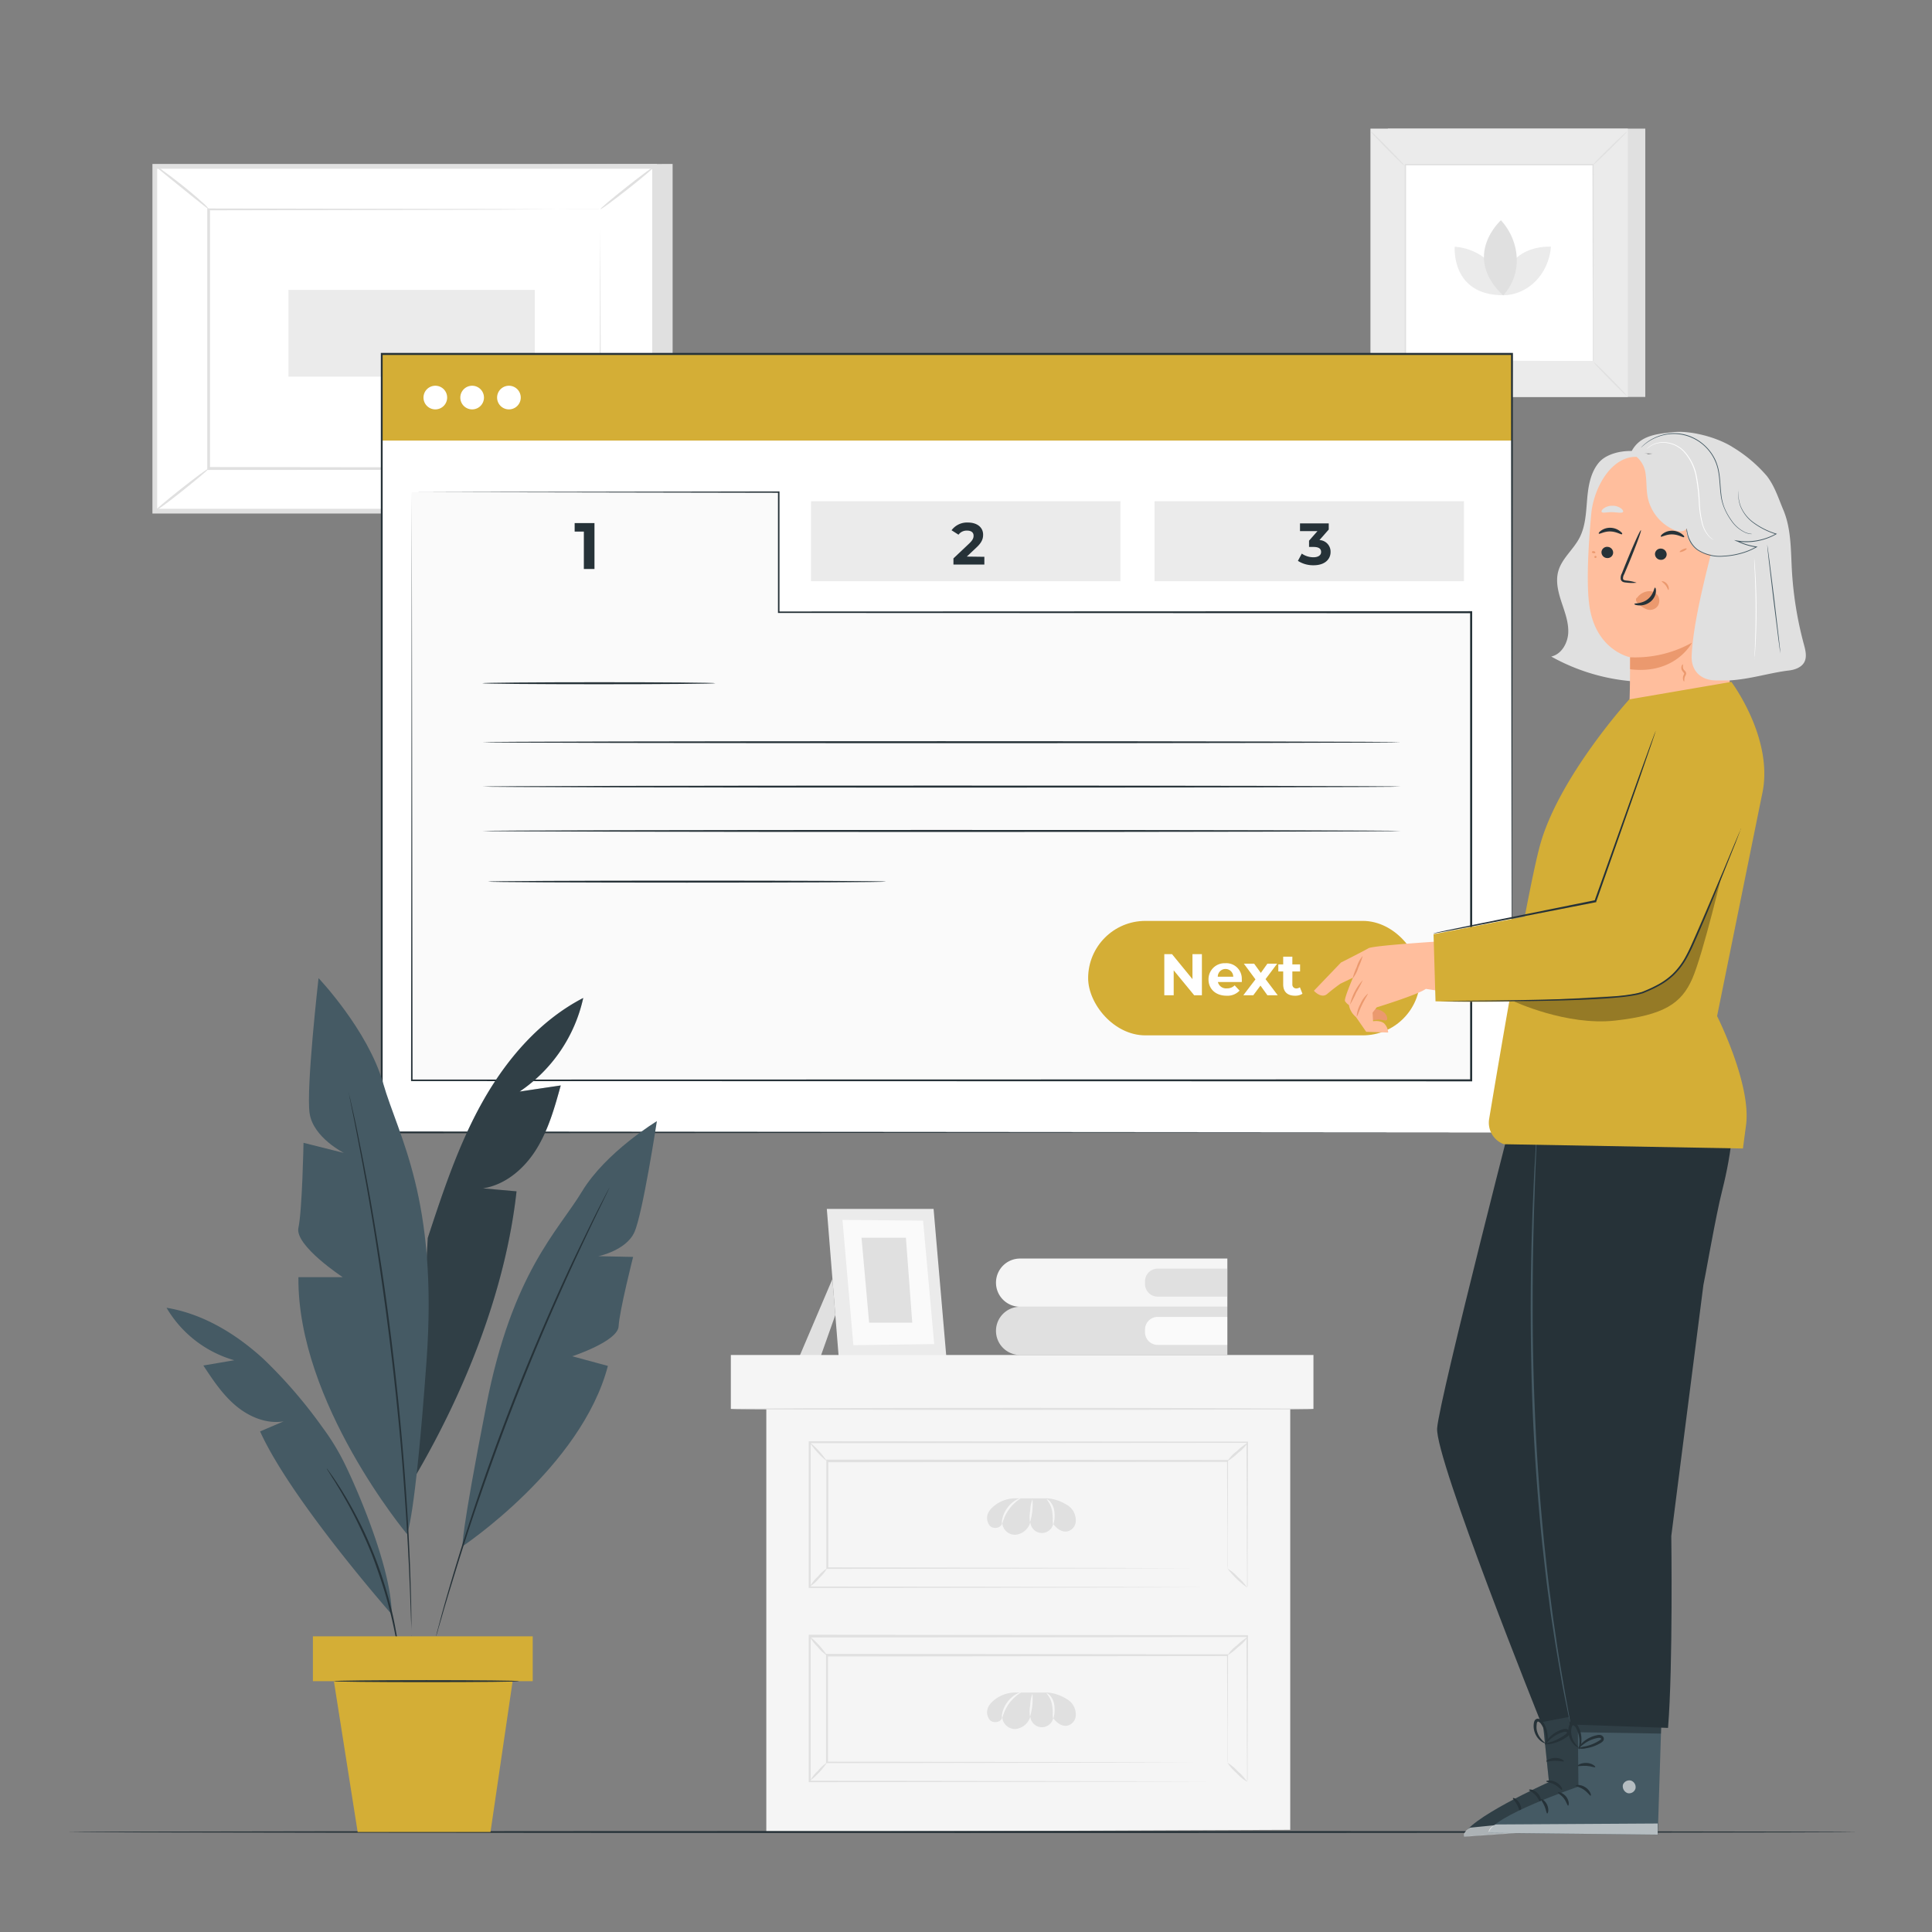 <svg xmlns="http://www.w3.org/2000/svg" viewBox="0 0 500 500"><rect x="0" y="0" width="500" height="500" fill="#808080" stroke="none"/><g id="freepik--background-complete--inject-2"><polygon points="174.07 42.42 174.07 132.48 44.72 132.48 40.06 43.05 174.07 42.42" style="fill:#e0e0e0"></polygon><rect x="60.11" y="22.99" width="89.24" height="129.35" transform="translate(17.07 192.4) rotate(-90)" style="fill:#fff"></rect><path d="M170,132.9H39.45V42.43H170ZM40.67,131.68H168.8v-88H40.67Z" style="fill:#e0e0e0"></path><rect x="54.07" y="54.13" width="101.33" height="67.07" style="fill:#fff"></rect><path d="M155.4,54.13l-.5,0-1.44,0-5.56,0L127,54.28l-72.95.15.29-.3c0,20.49,0,43.2,0,67.06h0l-.32-.32L155.4,121l-.25.25c.06-20.41.1-37.14.13-48.8,0-5.82.05-10.37.07-13.49,0-1.54,0-2.72,0-3.55s0-1.23,0-1.23,0,.39,0,1.18,0,2,0,3.5c0,3.1,0,7.64.06,13.44,0,11.69.08,28.47.14,49v.26h-.26l-101.33.06h-.32v-.32h0c0-23.86,0-46.57,0-67.06v-.29h.29l73.14.14,20.81.08,5.51,0,1.41,0Z" style="fill:#e0e0e0"></path><path d="M40.06,42.8a10.68,10.68,0,0,1,2.22,1.44c1.33.95,3.13,2.31,5.07,3.86s3.66,3,4.87,4.14a10.67,10.67,0,0,1,1.85,1.89C54,54.27,50.84,51.7,47,48.6S40,42.94,40.06,42.8Z" style="fill:#e0e0e0"></path><path d="M169.41,43.05c.11.13-2.93,2.73-6.8,5.79s-7.1,5.43-7.21,5.29,2.94-2.73,6.81-5.79S169.3,42.91,169.41,43.05Z" style="fill:#e0e0e0"></path><path d="M169.31,132.3l-14.42-11.69" style="fill:#fff"></path><path d="M154.89,120.61c.11-.13,3.43,2.37,7.41,5.6s7.12,6,7,6.09-3.43-2.37-7.41-5.59S154.78,120.75,154.89,120.61Z" style="fill:#e0e0e0"></path><path d="M40.06,132.29c-.11-.14,2.91-2.71,6.73-5.73s7-5.38,7.14-5.24S51,124,47.19,127.06,40.17,132.43,40.06,132.29Z" style="fill:#e0e0e0"></path><rect x="95.3" y="54.38" width="22.46" height="63.76" transform="translate(20.27 192.78) rotate(-90)" style="fill:#ebebeb"></rect><path d="M317.64,338.19v12.48H264a6.24,6.24,0,0,1-6.24-6.24h0a6.24,6.24,0,0,1,6.24-6.24" style="fill:#e0e0e0"></path><path d="M299.61,340.81h18a0,0,0,0,1,0,0v7.25a0,0,0,0,1,0,0h-18a3.28,3.28,0,0,1-3.28-3.28v-.7A3.28,3.28,0,0,1,299.61,340.81Z" style="fill:#fafafa"></path><path d="M317.64,325.71v12.48H264a6.24,6.24,0,0,1-6.24-6.24h0a6.24,6.24,0,0,1,6.24-6.24Z" style="fill:#f5f5f5"></path><path d="M299.61,328.32h18a0,0,0,0,1,0,0v7.25a0,0,0,0,1,0,0h-18a3.28,3.28,0,0,1-3.28-3.28v-.7A3.28,3.28,0,0,1,299.61,328.32Z" style="fill:#e0e0e0"></path><polygon points="215.43 331 206.9 351.02 212.39 351.02 216.18 340.33 215.43 331" style="fill:#e0e0e0"></polygon><polygon points="241.61 312.87 244.9 351.02 217.04 351.02 213.98 312.87 241.61 312.87" style="fill:#ebebeb"></polygon><polygon points="238.89 315.9 241.77 347.85 220.85 348.13 218.03 315.71 238.89 315.9" style="fill:#fafafa"></polygon><polygon points="234.45 320.32 236.09 342.31 224.93 342.31 222.96 320.32 234.45 320.32" style="fill:#e0e0e0"></polygon><rect x="189.14" y="350.67" width="150.78" height="13.95" style="fill:#f5f5f5"></rect><polygon points="333.91 473.56 198.32 474.12 198.32 364.62 333.91 364.62 333.91 473.56" style="fill:#f5f5f5"></polygon><path d="M339.92,364.62c0,.15-33.76.27-75.39.27s-75.39-.12-75.39-.27,33.75-.27,75.39-.27S339.92,364.47,339.92,364.62Z" style="fill:#e0e0e0"></path><path d="M322.73,410.84s0-.23,0-.66,0-1.09,0-1.93c0-1.7,0-4.19-.05-7.42,0-6.45,0-15.83-.1-27.6l.18.18-113.22.09h0l.27-.27c0,13.07,0,25.74,0,37.61l-.26-.26,81,.12,23.66.08,6.36,0,1.65,0h.57l-.54,0-1.61,0-6.31,0-23.6.07-81.17.13h-.26v-.27c0-11.87,0-24.54,0-37.61V373h.28l113.22.09h.18v.18c0,11.81-.07,21.23-.1,27.71,0,3.21,0,5.68,0,7.38,0,.82,0,1.45,0,1.89S322.73,410.84,322.73,410.84Z" style="fill:#e0e0e0"></path><path d="M214,405.91a9.62,9.62,0,0,1-2,2.51,9.37,9.37,0,0,1-2.36,2.13,9.58,9.58,0,0,1,2-2.5A9.48,9.48,0,0,1,214,405.91Z" style="fill:#e0e0e0"></path><path d="M214,378.16a20.47,20.47,0,0,1-4.49-4.92,21,21,0,0,1,4.49,4.92Z" style="fill:#e0e0e0"></path><path d="M322.93,373.35a9.73,9.73,0,0,1-2.46,2.61,15.16,15.16,0,0,1-2.82,2.2,9.73,9.73,0,0,1,2.46-2.61A15.16,15.16,0,0,1,322.93,373.35Z" style="fill:#e0e0e0"></path><path d="M322.74,410.85a23.24,23.24,0,0,1-5.09-4.94,12.09,12.09,0,0,1,2.73,2.27A12,12,0,0,1,322.74,410.85Z" style="fill:#e0e0e0"></path><path d="M317.65,405.91s0-.17,0-.49,0-.8,0-1.41c0-1.25,0-3.08,0-5.44,0-4.75-.05-11.67-.09-20.41l.17.17-103.66.1h0l.28-.27c0,9.54,0,18.84,0,27.75l-.27-.27,74,.13,21.77.07,5.87,0h1.53l.53,0-.5,0h-1.49l-5.81,0-21.71.07-74.16.12h-.26v-.27c0-8.91,0-18.21,0-27.75v-.27H214l103.66.1h.16v.16c0,8.78-.07,15.73-.09,20.51,0,2.35,0,4.16,0,5.4,0,.6,0,1.06,0,1.38S317.65,405.91,317.65,405.91Z" style="fill:#e0e0e0"></path><path d="M276.09,389.45a11.18,11.18,0,0,0-2.79-1.27,9.13,9.13,0,0,0-2.75-.42h-7.63a8.75,8.75,0,0,0-6.08,2.35,5,5,0,0,0-.91,1.1,3.14,3.14,0,0,0,.3,3.73c1,.92,3,.47,3.15-.87a3.3,3.3,0,0,0,3.51,3.12,4.47,4.47,0,0,0,3.76-3.25,3,3,0,0,0,5.92.45c.95,1.23,2.34,2.37,3.95,1.85a2.84,2.84,0,0,0,1.82-2A4.58,4.58,0,0,0,276.09,389.45Z" style="fill:#e0e0e0"></path><path d="M264.28,387.72a10.72,10.72,0,0,0-4.9,6.73,2.44,2.44,0,0,1,0-1.3,7.56,7.56,0,0,1,1.29-2.88,7.41,7.41,0,0,1,2.34-2.11C263.76,387.77,264.26,387.66,264.28,387.72Z" style="fill:#f5f5f5"></path><path d="M267.2,388a16.67,16.67,0,0,1-.63,6,8.54,8.54,0,0,1,.05-3A8.68,8.68,0,0,1,267.2,388Z" style="fill:#f5f5f5"></path><path d="M270.88,388c0-.05.44.1.89.61a4.77,4.77,0,0,1,1.07,2.34,8.72,8.72,0,0,1,0,2.55c-.09.64-.2,1-.27,1s-.11-.41-.12-1a15,15,0,0,0-.16-2.43,6.11,6.11,0,0,0-.84-2.21C271.13,388.28,270.83,388,270.88,388Z" style="fill:#f5f5f5"></path><path d="M322.73,461.11s0-.23,0-.67,0-1.08,0-1.92c0-1.7,0-4.19-.05-7.42,0-6.46,0-15.84-.1-27.6l.18.17-113.22.1h0l.27-.27c0,13.06,0,25.74,0,37.61l-.26-.26,81,.12,23.66.07,6.36,0h1.65l.57,0-.54,0h-1.61l-6.31,0-23.6.07-81.17.12h-.26v-.26c0-11.87,0-24.55,0-37.61v-.28h.28l113.22.1h.18v.18c0,11.81-.07,21.23-.1,27.71,0,3.2,0,5.68,0,7.38,0,.82,0,1.45,0,1.89S322.73,461.11,322.73,461.11Z" style="fill:#e0e0e0"></path><path d="M214,456.18a19.11,19.11,0,0,1-4.33,4.64,9.71,9.71,0,0,1,2-2.51A9.31,9.31,0,0,1,214,456.18Z" style="fill:#e0e0e0"></path><path d="M214,428.43a10.48,10.48,0,0,1-2.45-2.28,10.21,10.21,0,0,1-2-2.65,21.34,21.34,0,0,1,4.49,4.93Z" style="fill:#e0e0e0"></path><path d="M322.93,423.61a9.57,9.57,0,0,1-2.46,2.61,16.07,16.07,0,0,1-2.82,2.21,9.73,9.73,0,0,1,2.46-2.61A16.07,16.07,0,0,1,322.93,423.61Z" style="fill:#e0e0e0"></path><path d="M322.74,461.11a11.7,11.7,0,0,1-2.74-2.27,11.88,11.88,0,0,1-2.35-2.66,11.77,11.77,0,0,1,2.73,2.27A12,12,0,0,1,322.74,461.11Z" style="fill:#e0e0e0"></path><path d="M317.65,456.18s0-.17,0-.49,0-.8,0-1.41c0-1.26,0-3.08,0-5.44,0-4.76-.05-11.67-.09-20.41l.17.16L214,428.7h0l.28-.27c0,9.54,0,18.84,0,27.75l-.27-.27,74,.12,21.77.08,5.87,0,1.53,0,.53,0h-.5l-1.49,0-5.81,0-21.71.07-74.16.12h-.26v-.26c0-8.91,0-18.21,0-27.75v-.27H214l103.66.1h.16v.17c0,8.78-.07,15.73-.09,20.5,0,2.35,0,4.16,0,5.41,0,.6,0,1.05,0,1.38S317.65,456.18,317.65,456.18Z" style="fill:#e0e0e0"></path><path d="M276.09,439.72a11.18,11.18,0,0,0-2.79-1.27,8.83,8.83,0,0,0-2.75-.43h-7.63a8.8,8.8,0,0,0-6.08,2.35,5.47,5.47,0,0,0-.91,1.1,3.14,3.14,0,0,0,.3,3.73c1,.92,3,.48,3.15-.86a3.31,3.31,0,0,0,3.51,3.12,4.47,4.47,0,0,0,3.76-3.25,3,3,0,0,0,5.92.45c.95,1.22,2.34,2.37,3.95,1.85a2.86,2.86,0,0,0,1.82-2A4.57,4.57,0,0,0,276.09,439.72Z" style="fill:#e0e0e0"></path><path d="M264.28,438a10.72,10.72,0,0,0-4.9,6.73,2.44,2.44,0,0,1,0-1.3,7.49,7.49,0,0,1,1.29-2.88,7.41,7.41,0,0,1,2.34-2.11C263.76,438,264.26,437.93,264.28,438Z" style="fill:#f5f5f5"></path><path d="M267.2,438.31a16.67,16.67,0,0,1-.63,6,8.54,8.54,0,0,1,.05-3A8.68,8.68,0,0,1,267.2,438.31Z" style="fill:#f5f5f5"></path><path d="M270.88,438.22c0-.06.44.1.89.6a4.85,4.85,0,0,1,1.07,2.35,8.72,8.72,0,0,1,0,2.55c-.09.64-.2,1-.27,1s-.11-.41-.12-1a15,15,0,0,0-.16-2.43,6,6,0,0,0-.84-2.21C271.13,438.55,270.83,438.29,270.88,438.22Z" style="fill:#f5f5f5"></path><rect x="359.18" y="33.29" width="66.62" height="69.44" style="fill:#e0e0e0"></rect><rect x="354.67" y="33.29" width="66.62" height="69.44" style="fill:#ebebeb"></rect><rect x="363.62" y="42.63" width="48.71" height="50.77" style="fill:#fff"></rect><path d="M363.62,93.74a9.16,9.16,0,0,1-1.22,1.38c-.78.81-1.87,1.92-3.1,3.13s-2.35,2.28-3.17,3a8.44,8.44,0,0,1-1.4,1.19,9.46,9.46,0,0,1,1.22-1.37c.78-.82,1.88-1.93,3.1-3.14s2.36-2.29,3.19-3.06A8.45,8.45,0,0,1,363.62,93.74Z" style="fill:#e0e0e0"></path><path d="M412.33,93.61a10,10,0,0,1,1.38,1.22c.82.78,1.92,1.88,3.13,3.1s2.29,2.35,3.05,3.18a8.68,8.68,0,0,1,1.19,1.39,9.54,9.54,0,0,1-1.37-1.21c-.82-.78-1.93-1.88-3.14-3.11s-2.29-2.36-3.06-3.18A9.47,9.47,0,0,1,412.33,93.61Z" style="fill:#e0e0e0"></path><path d="M412.2,42.76a8.68,8.68,0,0,1,1.21-1.38c.78-.81,1.88-1.92,3.11-3.13s2.35-2.29,3.17-3A9.23,9.23,0,0,1,421.08,34a8.94,8.94,0,0,1-1.21,1.37c-.78.82-1.88,1.93-3.11,3.14s-2.35,2.29-3.18,3.06A8.45,8.45,0,0,1,412.2,42.76Z" style="fill:#e0e0e0"></path><path d="M363.49,42.89a9.3,9.3,0,0,1-1.38-1.22c-.82-.78-1.93-1.88-3.13-3.1s-2.29-2.35-3.06-3.18A11,11,0,0,1,354.73,34a8.68,8.68,0,0,1,1.38,1.21c.82.78,1.93,1.88,3.14,3.11s2.29,2.35,3.05,3.18A8.68,8.68,0,0,1,363.49,42.89Z" style="fill:#e0e0e0"></path><path d="M412.2,93.4s0-.09,0-.25,0-.4,0-.7c0-.63,0-1.55,0-2.74,0-2.4,0-5.9,0-10.35,0-8.89-.05-21.56-.08-36.73l.16.16-48.57,0h0l.18-.18c0,18.63,0,36.07,0,50.77l-.16-.16,35.18.08,9.88,0,2.61,0h0l-2.58,0-9.84,0-35.28.08h-.16V93.4c0-14.7,0-32.14,0-50.77v-.19h.19l48.57,0h.16v.16c0,15.21-.07,27.92-.09,36.84,0,4.43,0,7.91,0,10.31,0,1.17,0,2.08,0,2.7v.92Z" style="fill:#e0e0e0"></path><path d="M376.48,63.84s-1.05,12.57,12.57,12.57C389.05,69.7,383.51,64.4,376.48,63.84Z" style="fill:#ebebeb"></path><path d="M401.39,63.85s-12.57-1.05-12.57,12.57C395.53,76.42,400.82,70.88,401.39,63.85Z" style="fill:#ebebeb"></path><path d="M388.44,57s-10.27,9.22.57,19.44C394,71.07,393.62,62.7,388.44,57Z" style="fill:#e0e0e0"></path></g><g id="freepik--Floor--inject-2"><path d="M17.4,474.12c0-.15,103.7-.26,231.59-.26s231.61.11,231.61.26-103.68.26-231.61.26S17.4,474.26,17.4,474.12Z" style="fill:#263238"></path></g><g id="freepik--Screen--inject-2"><rect x="98.74" y="111.87" width="292.51" height="181.24" style="fill:#fff"></rect><rect x="98.74" y="91.65" width="292.51" height="22.37" style="fill:#D4AE36"></rect><polygon points="106.57 127.35 106.57 279.59 380.73 279.59 380.73 158.43 201.53 158.43 201.53 127.35 106.57 127.35" style="fill:#fafafa"></polygon><path d="M153.85,135.37v11.88H151.1v-9.67h-2.38v-2.21Z" style="fill:#263238"></path><rect x="209.89" y="129.72" width="80.08" height="20.69" style="fill:#ebebeb"></rect><path d="M254.75,144.1v2h-8v-1.59l4.1-3.87c.94-.9,1.11-1.44,1.11-2,0-.83-.58-1.32-1.7-1.32a2.6,2.6,0,0,0-2.2,1.06l-1.8-1.15a5,5,0,0,1,4.23-2c2.36,0,3.94,1.22,3.94,3.15,0,1-.29,2-1.77,3.35l-2.45,2.31Z" style="fill:#263238"></path><rect x="298.79" y="129.72" width="80.08" height="20.69" style="fill:#ebebeb"></rect><path d="M344.35,142.86c0,1.79-1.38,3.43-4.4,3.43a7.27,7.27,0,0,1-4.05-1.14l1-1.88a5.23,5.23,0,0,0,3,.95c1.23,0,2-.5,2-1.36s-.59-1.31-2-1.31h-1.12v-1.62l2.18-2.48h-4.52v-2h7.44v1.59l-2.4,2.73A3,3,0,0,1,344.35,142.86Z" style="fill:#263238"></path><path d="M185.14,176.82c0,.14-13.51.26-30.16.26s-30.16-.12-30.16-.26,13.5-.26,30.16-.26S185.14,176.67,185.14,176.82Z" style="fill:#263238"></path><path d="M362.49,192.08c0,.15-53.21.26-118.83.26s-118.84-.11-118.84-.26,53.19-.26,118.84-.26S362.49,191.94,362.49,192.08Z" style="fill:#263238"></path><path d="M362.49,203.57c0,.14-53.21.26-118.83.26s-118.84-.12-118.84-.26,53.19-.26,118.84-.26S362.49,203.42,362.49,203.57Z" style="fill:#263238"></path><path d="M362.49,215.05c0,.14-53.21.26-118.83.26s-118.84-.12-118.84-.26,53.19-.26,118.84-.26S362.49,214.91,362.49,215.05Z" style="fill:#263238"></path><path d="M229.27,228.16c0,.15-23.07.26-51.52.26s-51.51-.11-51.51-.26,23.06-.26,51.51-.26S229.27,228,229.27,228.16Z" style="fill:#263238"></path><rect x="281.61" y="238.33" width="85.9" height="29.62" rx="14.81" style="fill:#D4AE36"></rect><path d="M311.05,246.94v10.63h-2l-5.3-6.45v6.45h-2.43V246.94h2l5.29,6.46v-6.46Z" style="fill:#fff"></path><path d="M321.37,254.15h-6.18a2.18,2.18,0,0,0,2.34,1.64,2.75,2.75,0,0,0,2-.78l1.27,1.36a4.27,4.27,0,0,1-3.38,1.32c-2.82,0-4.66-1.77-4.66-4.2a4.16,4.16,0,0,1,4.36-4.21,4,4,0,0,1,4.25,4.24C321.41,253.7,321.38,254,321.37,254.15Zm-6.21-1.38h4a2,2,0,0,0-4,0Z" style="fill:#fff"></path><path d="M328,257.57l-1.79-2.5-1.86,2.5h-2.58l3.14-4.11-3-4.06h2.66l1.73,2.39L328,249.4h2.52l-3,4,3.15,4.17Z" style="fill:#fff"></path><path d="M337.07,257.18a3.39,3.39,0,0,1-1.93.51c-1.93,0-3.05-1-3.05-2.93v-3.35h-1.26v-1.83h1.26v-2h2.37v2h2v1.83h-2v3.32a1,1,0,0,0,1,1.08,1.65,1.65,0,0,0,.95-.3Z" style="fill:#fff"></path><path d="M106.57,127.35l95-.17h.16v.17c0,9.61,0,20,0,31.08l-.18-.18,179.19-.07H381v.25c0,37.82,0,78.76,0,121.14v.28h-.26l-274.16-.06h-.2v-.2c.12-93.55.19-150.65.19-152.24,0,1.59.08,58.69.2,152.24l-.2-.2,274.16-.06-.26.26v0c0-42.38,0-83.32,0-121.14l.25.25-179.19-.06h-.19v-.19c0-11,0-21.47,0-31.08l.17.16Z" style="fill:#263238"></path><path d="M115.72,102.83a3.06,3.06,0,1,1-3-3A3.05,3.05,0,0,1,115.72,102.83Z" style="fill:#fff"></path><path d="M125.25,102.83a3.06,3.06,0,1,1-3.06-3A3.06,3.06,0,0,1,125.25,102.83Z" style="fill:#fff"></path><path d="M134.77,102.83a3.06,3.06,0,1,1-3.05-3A3.06,3.06,0,0,1,134.77,102.83Z" style="fill:#fff"></path><path d="M391.26,293.11c0-1.72-.09-78.91-.21-201.46l.21.21-292.49,0h0l.26-.26c0,71.94,0,140.28,0,201.46l-.24-.24,292.52.24-292.52.24h-.23v-.24c0-61.18,0-129.52,0-201.46v-.26h.29l292.49,0h.21v.21C391.34,214.2,391.26,291.39,391.26,293.11Z" style="fill:#263238"></path></g><g id="freepik--Plant--inject-2"><path d="M150.94,258.27c-11.25,5.83-19.87,15.86-26.07,26.9s-10.2,23.17-14.16,35.2l-3.46,62.05c13.08-22.26,23.59-48.44,26.43-74.1l-8.71-.78c5.84-.89,10.74-5.12,13.85-10.14s4.73-10.8,6.3-16.49l-10.63,1.58A39.42,39.42,0,0,0,150.94,258.27Z" style="fill:#455a64"></path><g style="opacity:0.3"><path d="M150.94,258.27c-11.25,5.83-19.87,15.86-26.07,26.9s-10.2,23.17-14.16,35.2l-3.46,62.05c13.08-22.26,23.59-48.44,26.43-74.1l-8.71-.78c5.84-.89,10.74-5.12,13.85-10.14s4.73-10.8,6.3-16.49l-10.63,1.58A39.42,39.42,0,0,0,150.94,258.27Z"></path></g><path d="M105.31,397s-28.4-34-28.08-66.46H88.71s-12.47-8.19-11.48-12.78,1.32-22,1.32-22L89,298.38s-7.87-3.94-8.86-10.17,2.3-35.07,2.3-35.07,12.78,13.44,16.72,27.21,14.26,29.83,11.23,71.79S105.31,397,105.31,397Z" style="fill:#455a64"></path><path d="M119.71,400.17s30.77-20.5,37.61-46.67L148.1,351s11.81-3.86,12-7.77,3.75-17.94,3.75-17.94l-9-.19s7.19-1.44,9.34-6.23S170,290.15,170,290.15s-13.22,8-19.39,18.22-18,20.87-24.74,55.27S119.71,400.17,119.71,400.17Z" style="fill:#455a64"></path><path d="M90.24,282.78a2.24,2.24,0,0,1,.1.35c.06.26.14.61.25,1.05.21.95.51,2.3.9,4s.85,3.9,1.34,6.4,1.1,5.35,1.67,8.5c1.22,6.31,2.5,13.84,3.82,22.23S100.88,343,102,352.7s2,19,2.65,27.5,1.09,16.09,1.35,22.51c.16,3.2.23,6.11.31,8.65s.13,4.75.15,6.54,0,3.16,0,4.14v1.07a1.53,1.53,0,0,1,0,.37,1.82,1.82,0,0,1,0-.37c0-.27,0-.62,0-1.07,0-1-.08-2.36-.14-4.13s-.13-4-.24-6.54-.21-5.44-.39-8.65c-.3-6.4-.81-14-1.46-22.49s-1.57-17.74-2.69-27.47-2.4-19-3.65-27.35-2.54-15.92-3.71-22.23c-.55-3.16-1.11-6-1.59-8.51s-.9-4.66-1.26-6.42-.62-3.09-.81-4.05l-.19-1.06A2,2,0,0,1,90.24,282.78Z" style="fill:#263238"></path><path d="M101.37,417.78s-26-29.5-34.06-47.33l6.09-2.6c-4.42.73-8.94-1.17-12.37-4.05s-5.94-6.67-8.4-10.41l8-1.36a29.81,29.81,0,0,1-17.53-13.58c9.47,1.56,18,6.76,25.1,13.26a124.88,124.88,0,0,1,15.21,17.63,60.07,60.07,0,0,1,5.91,9.71C93.7,388.08,101.39,407,101.37,417.78Z" style="fill:#455a64"></path><path d="M157.73,307.32a1.38,1.38,0,0,1-.12.3c-.1.22-.24.5-.4.86-.38.78-.91,1.87-1.58,3.27-1.4,2.83-3.37,6.95-5.76,12.06s-5.16,11.23-8.12,18.08-6.07,14.43-9.18,22.46-5.88,15.75-8.32,22.8-4.5,13.45-6.16,18.84-3,9.76-3.85,12.8c-.44,1.48-.79,2.65-1,3.48l-.28.9c-.07.21-.11.31-.11.31a1.31,1.31,0,0,1,.06-.32c.06-.23.13-.54.23-.92l.93-3.51c.82-3.05,2.07-7.44,3.7-12.85s3.66-11.81,6.05-18.88,5.19-14.8,8.29-22.84,6.26-15.61,9.23-22.46,5.78-13,8.22-18.05,4.46-9.19,5.91-12c.72-1.38,1.28-2.46,1.67-3.23l.45-.83A1.28,1.28,0,0,1,157.73,307.32Z" style="fill:#263238"></path><path d="M103.58,430.41a2,2,0,0,1-.13-.54c-.07-.41-.15-.93-.25-1.56s-.23-1.52-.41-2.48-.34-2.06-.6-3.26c-.47-2.41-1.14-5.27-2-8.4s-2-6.54-3.27-10.05-2.78-6.77-4.18-9.7-2.82-5.5-4.07-7.62c-.59-1.07-1.2-2-1.7-2.85s-1-1.54-1.33-2.12l-.84-1.34a2.65,2.65,0,0,1-.27-.49,2.3,2.3,0,0,1,.35.43l.93,1.29c.4.56.88,1.25,1.41,2.08s1.15,1.75,1.77,2.81c1.29,2.11,2.71,4.68,4.18,7.6s2.9,6.21,4.24,9.73,2.39,7,3.25,10.1,1.46,6,1.88,8.46c.24,1.21.38,2.32.53,3.29s.25,1.8.32,2.49.11,1.16.16,1.58A2.85,2.85,0,0,1,103.58,430.41Z" style="fill:#263238"></path><rect x="80.98" y="423.48" width="56.89" height="11.6" style="fill:#D4AE36"></rect><polygon points="86.41 435.08 92.56 474.12 126.94 474.12 132.67 435.08 86.41 435.08" style="fill:#D4AE36"></polygon><path d="M134.38,435.08c0,.15-10.76.26-24,.26s-24-.11-24-.26,10.76-.26,24-.26S134.38,434.94,134.38,435.08Z" style="fill:#263238"></path></g><g id="freepik--Character--inject-2"><path d="M398.55,438.77l2.33,22.43s-22,9.9-22,14.09l43.65-3-2.19-35.1Z" style="fill:#455a64"></path><g style="opacity:0.3"><path d="M398.55,438.77l2.33,22.43s-22,9.9-22,14.09l43.65-3-2.19-35.1Z"></path></g><g style="opacity:0.6"><path d="M414.25,458.39a1.8,1.8,0,0,1,1.37,2,1.72,1.72,0,0,1-1.92,1.37,1.88,1.88,0,0,1-1.44-2.07,1.78,1.78,0,0,1,2.16-1.21" style="fill:#fff"></path></g><g style="opacity:0.6"><path d="M422.54,472.33l-.36-3.53L380.46,473s-1.89,1-1.57,2.34Z" style="fill:#fff"></path></g><path d="M400.16,461c0,.22,1.09.24,2.19.86s1.71,1.47,1.9,1.37-.21-1.31-1.55-2S400.1,460.83,400.16,461Z" style="fill:#263238"></path><path d="M395.71,463.23c0,.21.91.51,1.69,1.36s1.06,1.79,1.27,1.77.27-1.24-.73-2.28S395.7,463,395.71,463.23Z" style="fill:#263238"></path><path d="M393.48,468.88c.19,0,.42-1.05-.21-2.18s-1.65-1.53-1.73-1.34.58.76,1.08,1.7S393.26,468.88,393.48,468.88Z" style="fill:#263238"></path><path d="M400.19,455.85c.11.19,1.06-.17,2.27-.17s2.18.32,2.28.13-.86-.89-2.28-.87S400.08,455.69,400.19,455.85Z" style="fill:#263238"></path><path d="M399.81,451.32a4.09,4.09,0,0,0,2.18-.16,9.5,9.5,0,0,0,2.24-.86,9.94,9.94,0,0,0,1.21-.75,2.62,2.62,0,0,0,.63-.56.93.93,0,0,0,0-1.14,1.16,1.16,0,0,0-1-.42,2.63,2.63,0,0,0-.81.17,8.41,8.41,0,0,0-1.33.55,7.9,7.9,0,0,0-1.92,1.46c-.95,1-1.25,1.83-1.17,1.87s.55-.64,1.53-1.48a9.05,9.05,0,0,1,1.87-1.24,8.49,8.49,0,0,1,1.23-.47c.46-.15.85-.18,1,0s.06.1,0,.25a2.12,2.12,0,0,1-.46.4,10.19,10.19,0,0,1-1.11.74,12.68,12.68,0,0,1-2.06,1A13.22,13.22,0,0,0,399.81,451.32Z" style="fill:#263238"></path><path d="M400.1,451.61a3.55,3.55,0,0,0,.44-2.16,7.21,7.21,0,0,0-.46-2.37,7.09,7.09,0,0,0-.65-1.29,1.8,1.8,0,0,0-1.47-1,1,1,0,0,0-.87.67,3,3,0,0,0-.17.82,4.73,4.73,0,0,0,.1,1.47,5,5,0,0,0,1.09,2.2c.92,1.07,1.83,1.27,1.84,1.19s-.7-.47-1.43-1.51a5.06,5.06,0,0,1-.83-2,4.46,4.46,0,0,1,0-1.27c0-.47.18-.85.36-.82s.61.31.81.67a6.43,6.43,0,0,1,.62,1.15,7.57,7.57,0,0,1,.57,2.15C400.16,450.77,400,451.58,400.1,451.61Z" style="fill:#263238"></path><path d="M394,278.62s-21.48,83.18-22.07,91,26.84,76.1,26.84,76.1l21.14-4s-1.35-99.94-2-101.9,5.4-51.08,5.4-51.08Z" style="fill:#263238"></path><path d="M408.27,439.81l.23,22.55s-22.84,7.81-23.2,12l43.73.46,1.09-34.49Z" style="fill:#455a64"></path><g style="opacity:0.6"><path d="M422.08,460.81a1.79,1.79,0,0,1,1.18,2.07,1.72,1.72,0,0,1-2,1.19,1.88,1.88,0,0,1-1.24-2.2,1.78,1.78,0,0,1,2.26-1" style="fill:#fff"></path></g><g style="opacity:0.6"><path d="M429,474.8l0-2.88-41.93.25s-2,.8-1.78,2.17Z" style="fill:#fff"></path></g><path d="M407.8,462.12c0,.22,1.07.34,2.1,1.05s1.57,1.63,1.77,1.55-.09-1.32-1.35-2.16S407.76,461.92,407.8,462.12Z" style="fill:#263238"></path><path d="M403.16,463.9c-.05.21.87.59,1.57,1.52s.89,1.88,1.1,1.88.38-1.21-.52-2.34S403.17,463.7,403.16,463.9Z" style="fill:#263238"></path><path d="M400.42,469.33c.19.05.52-1,0-2.2s-1.51-1.67-1.6-1.5.5.82.91,1.8S400.21,469.3,400.42,469.33Z" style="fill:#263238"></path><path d="M408.32,457c.08.19,1.07-.08,2.27,0s2.14.51,2.26.33-.77-1-2.19-1.08S408.22,456.81,408.32,457Z" style="fill:#263238"></path><g style="opacity:0.3"><polygon points="408.32 444.28 408.36 448.3 429.86 448.65 429.98 445.03 408.32 444.28"></polygon></g><path d="M408.35,452.43a4.26,4.26,0,0,0,2.2,0,9.85,9.85,0,0,0,2.31-.65,10.67,10.67,0,0,0,1.27-.63,2.8,2.8,0,0,0,.68-.5.92.92,0,0,0,.12-1.13A1.17,1.17,0,0,0,414,449a3,3,0,0,0-.83.1,7.08,7.08,0,0,0-1.37.43,7.59,7.59,0,0,0-2.05,1.27c-1,.92-1.41,1.71-1.34,1.75s.61-.58,1.66-1.33a8.32,8.32,0,0,1,2-1.05,8.15,8.15,0,0,1,1.27-.36c.47-.11.86-.1,1,.11s.05.11-.05.24a2,2,0,0,1-.5.36,9.66,9.66,0,0,1-1.17.64,11.26,11.26,0,0,1-2.14.75A14.13,14.13,0,0,0,408.35,452.43Z" style="fill:#263238"></path><path d="M408.62,452.74a3.49,3.49,0,0,0,.64-2.1,7.29,7.29,0,0,0-.24-2.41,6.78,6.78,0,0,0-.53-1.34,1.78,1.78,0,0,0-1.36-1.14,1,1,0,0,0-.93.58,2.81,2.81,0,0,0-.25.8,4.93,4.93,0,0,0,0,1.48,5,5,0,0,0,.88,2.28c.82,1.16,1.71,1.44,1.73,1.36s-.66-.53-1.29-1.64a5.1,5.1,0,0,1-.64-2.08,4.93,4.93,0,0,1,.07-1.26c.09-.46.27-.83.44-.78s.58.36.75.74a7.32,7.32,0,0,1,.51,1.2,7.43,7.43,0,0,1,.37,2.19C408.76,451.91,408.51,452.7,408.62,452.74Z" style="fill:#263238"></path><path d="M447.94,278.62l-4-5.38-49.15,1.35L401.82,362l4.38,84.29,25.49.89c1.3-16.27.84-49.67.84-49.67l1.83-14.37,6.48-50.59c.49-2.15,2.3-12.88,4.16-21.47C446.06,306.19,450.08,293.34,447.94,278.62Z" style="fill:#263238"></path><path d="M397.63,294.72a1.91,1.91,0,0,1,0,.39c0,.28,0,.66,0,1.15,0,1-.09,2.52-.17,4.41s-.18,4.27-.26,7-.22,5.82-.28,9.25c-.19,6.86-.29,15-.26,24.1s.29,19,.8,29.49,1.33,20.4,2.23,29.43c.49,4.5.93,8.79,1.47,12.79.26,2,.49,3.93.75,5.79s.53,3.63.78,5.32c.47,3.4,1,6.46,1.45,9.15s.85,5,1.2,6.88.6,3.33.79,4.35c.08.48.14.85.19,1.13a2.33,2.33,0,0,1,0,.39,1.84,1.84,0,0,1-.1-.38c-.06-.27-.14-.64-.24-1.12-.21-1-.5-2.47-.88-4.33s-.83-4.19-1.28-6.88-1-5.74-1.53-9.13q-.39-2.55-.81-5.33c-.28-1.85-.51-3.79-.78-5.79-.56-4-1-8.28-1.52-12.8-.93-9-1.73-19-2.27-29.44s-.72-20.44-.76-29.52.13-17.25.36-24.11c.09-3.43.25-6.53.36-9.25s.23-5.07.35-7,.2-3.37.26-4.41c0-.48.06-.86.08-1.14A1.56,1.56,0,0,1,397.63,294.72Z" style="fill:#455a64"></path><path d="M405.86,163.76c.12-2.72-.89-5.34-1.74-7.92s-1.57-5.37-.84-8c.91-3.29,3.88-5.58,5.47-8.61s1.71-6.6,2-10,.86-7,3.13-9.62c2.87-3.26,10.38-3.85,13.93-1.34.55,19.46,5.15,39.16,1,58.18a51.77,51.77,0,0,1-27.36-6.54C404.09,169.35,405.73,166.47,405.86,163.76Z" style="fill:#e0e0e0"></path><path d="M447.33,182.57,450,128.85a4.16,4.16,0,0,0-3.6-4.33l-21.93-6.21c-7.06-1-12,7.63-12.66,14.71-.72,7.88-1.29,17.52-.52,23.43,1.54,11.89,10.57,13.65,10.57,13.65,0,11.71-.25,12.58-.25,12.58l4.47,9.21Z" style="fill:#ffbe9d"></path><path d="M414.46,142.85a1.51,1.51,0,0,0,1.42,1.57,1.45,1.45,0,0,0,1.6-1.32,1.51,1.51,0,0,0-1.42-1.57A1.45,1.45,0,0,0,414.46,142.85Z" style="fill:#263238"></path><path d="M413.77,138.1c.18.21,1.36-.61,3-.56s2.81.9,3,.71-.09-.45-.6-.85a4.22,4.22,0,0,0-2.39-.81,4,4,0,0,0-2.38.7C413.86,137.66,413.68,138,413.77,138.1Z" style="fill:#263238"></path><path d="M428.31,143.31a1.52,1.52,0,0,0,1.42,1.57,1.45,1.45,0,0,0,1.6-1.32,1.52,1.52,0,0,0-1.41-1.58A1.46,1.46,0,0,0,428.31,143.31Z" style="fill:#263238"></path><path d="M429.82,138.86c.18.21,1.36-.61,3-.56s2.81.9,3,.71-.09-.45-.61-.85a4.19,4.19,0,0,0-2.38-.81,4,4,0,0,0-2.39.7C429.91,138.42,429.73,138.77,429.82,138.86Z" style="fill:#263238"></path><path d="M423.55,150.81a10.94,10.94,0,0,0-2.64-.56c-.42-.05-.81-.14-.87-.43a2.08,2.08,0,0,1,.31-1.23l1.32-3.14c1.84-4.47,3.19-8.16,3-8.23s-1.82,3.5-3.66,8c-.45,1.1-.87,2.15-1.27,3.16a2.4,2.4,0,0,0-.27,1.63,1.07,1.07,0,0,0,.67.63,2.92,2.92,0,0,0,.71.12A11.19,11.19,0,0,0,423.55,150.81Z" style="fill:#263238"></path><path d="M421.87,170.1a30.15,30.15,0,0,0,16-3.77s-4.22,8.32-16,6.87Z" style="fill:#eb996e"></path><path d="M423.68,154.7A4,4,0,0,1,427,153a2.58,2.58,0,0,1,2.11,1.23,2.54,2.54,0,0,1-.11,2.64,2.5,2.5,0,0,1-2.68.87,5.92,5.92,0,0,1-2.36-1.55,1.82,1.82,0,0,1-.5-.63.81.81,0,0,1,.09-.82" style="fill:#eb996e"></path><path d="M428.32,152.07c-.26,0-.32,1.75-1.87,3s-3.44,1-3.46,1.21.41.36,1.21.4a4.42,4.42,0,0,0,2.88-.91,3.82,3.82,0,0,0,1.46-2.49C428.63,152.51,428.44,152.07,428.32,152.07Z" style="fill:#263238"></path><path d="M429.29,132.12c.15.45,1.78.28,3.69.57s3.45.85,3.71.46c.12-.19-.14-.61-.75-1.06a6.16,6.16,0,0,0-2.73-1,6.25,6.25,0,0,0-2.91.25C429.59,131.57,429.22,131.91,429.29,132.12Z" style="fill:#e0e0e0"></path><path d="M414.51,132.5c.27.38,1.41,0,2.76.05s2.49.32,2.77-.06c.12-.19-.05-.57-.54-.93a3.72,3.72,0,0,0-2.23-.67,3.79,3.79,0,0,0-2.23.68C414.55,131.94,414.39,132.31,414.51,132.5Z" style="fill:#e0e0e0"></path><path d="M421.86,117.64c2-4.87,6.43-5.3,11.14-5.8s11.71,1.44,15.6,4a36.39,36.39,0,0,1,8.64,7.32c2.09,2.7,3,5.78,4.32,8.89,2,4.84,1.89,10.2,2.17,15.39a94.11,94.11,0,0,0,3.12,19.34c.62,2.27,1.25,5-2,6.29a7.51,7.51,0,0,1-1.87.45c-5,.6-9.81,2.22-15.35,2.57h-3.43c-4.33,0-6.55-2.78-6.4-6.33.44-10.69,5.66-28.24,6.23-31.61C444.07,138.13,445.87,114.47,421.86,117.64Z" style="fill:#e0e0e0"></path><path d="M423.43,118.12a6.93,6.93,0,0,1,2.49,4.88c.25,1.87.14,3.77.49,5.62a11.8,11.8,0,0,0,6.77,8.48c1.1.47,2.62.66,3.3-.32a6.49,6.49,0,0,0,3.95,6.19c1.76.7,3.72.59,5.57,1s3.78,1.68,3.87,3.57l.78-13.14L447,122.78,435.6,116Z" style="fill:#e0e0e0"></path><path d="M443.56,139.78a8.7,8.7,0,0,1-1.09-.88,7.94,7.94,0,0,1-1.79-3.31,27.42,27.42,0,0,1-.79-5.6,45.69,45.69,0,0,0-.8-6.92,13.27,13.27,0,0,0-3.1-6.21,7.71,7.71,0,0,0-2.48-1.78,7.56,7.56,0,0,0-2.59-.64,6.21,6.21,0,0,0-3.7.88,4.47,4.47,0,0,0-.49.36,2.52,2.52,0,0,0-.33.3,2.56,2.56,0,0,0-.24.27,9.51,9.51,0,0,1,1.11-.85,6.13,6.13,0,0,1,3.64-.8,7.47,7.47,0,0,1,4.93,2.41,13.15,13.15,0,0,1,3,6.11,47.76,47.76,0,0,1,.81,6.89,26.13,26.13,0,0,0,.85,5.62,7.73,7.73,0,0,0,1.88,3.33A4.15,4.15,0,0,0,443.56,139.78Z" style="fill:#fff"></path><path d="M453.42,138.19a6.41,6.41,0,0,1-1.73-.43,9,9,0,0,1-3.63-3.19,16.54,16.54,0,0,1-1.66-2.93,12.81,12.81,0,0,1-.93-3.75c-.17-1.35-.22-2.8-.38-4.29a20.38,20.38,0,0,0-.36-2.26,13.5,13.5,0,0,0-.75-2.25,12.16,12.16,0,0,0-6.35-6.11,11.45,11.45,0,0,0-7.22-.49,12,12,0,0,0-4.42,2.14,8.94,8.94,0,0,0-1.32,1.23s0,0,.1-.07l.25-.24.42-.37c.18-.14.37-.32.61-.48a12,12,0,0,1,4.4-2.06,11.45,11.45,0,0,1,7.1.53,11.72,11.72,0,0,1,7,8.22,19.67,19.67,0,0,1,.36,2.24c.16,1.48.22,2.92.39,4.29a13.1,13.1,0,0,0,1,3.79,17.18,17.18,0,0,0,1.7,3,8.9,8.9,0,0,0,3.73,3.17,5,5,0,0,0,1.3.33l.35,0Z" style="fill:#455a64"></path><path d="M436.48,136.78s0,0,0,.11l0,.32c0,.15,0,.33.07.54s.09.45.15.72a7.27,7.27,0,0,0,.75,1.87,6.54,6.54,0,0,0,1.79,2,10.61,10.61,0,0,0,6.82,1.68,20.13,20.13,0,0,0,4.22-.65,17.29,17.29,0,0,0,4.31-1.73l.27-.16-.31-.05a16.57,16.57,0,0,1-4.95-1.53l-.08,0-.07.21a15.72,15.72,0,0,0,10.23-1.84l.21-.11-.23-.07a19.55,19.55,0,0,1-6.07-3.08,9.79,9.79,0,0,1-3.17-4.21,10.07,10.07,0,0,1-.52-3.43c0-.4.06-.71.07-.93l0-.24v-.08s0,0,0,.08,0,.14,0,.24-.06.53-.1.92a9.58,9.58,0,0,0,.46,3.48,9.9,9.9,0,0,0,3.18,4.31,19.58,19.58,0,0,0,6.12,3.13l0-.19a15.6,15.6,0,0,1-10.1,1.8l-.76-.13.69.34.09,0a16.69,16.69,0,0,0,5,1.55l0-.2a17,17,0,0,1-4.24,1.71,19.84,19.84,0,0,1-4.18.67,10.48,10.48,0,0,1-6.72-1.61,6.31,6.31,0,0,1-1.78-2,8.17,8.17,0,0,1-.78-1.84c-.06-.27-.12-.51-.16-.71s-.06-.39-.09-.53l-.05-.32A.66.66,0,0,0,436.48,136.78Z" style="fill:#455a64"></path><path d="M460.77,169.12c.06,0-.66-6.33-1.6-14.13s-1.77-14.11-1.83-14.1.65,6.33,1.6,14.13S460.71,169.13,460.77,169.12Z" style="fill:#455a64"></path><path d="M454.07,170.66a1.14,1.14,0,0,0,0-.27c0-.19,0-.45.07-.76.06-.67.13-1.63.19-2.82.14-2.38.26-5.68.25-9.32s-.15-6.93-.3-9.31c-.08-1.19-.15-2.16-.21-2.82,0-.32-.06-.57-.08-.77a1.11,1.11,0,0,0,0-.26.92.92,0,0,0,0,.27c0,.19,0,.45,0,.76,0,.7.08,1.65.14,2.82.11,2.38.22,5.68.23,9.31s-.08,6.93-.18,9.31c0,1.17-.09,2.13-.12,2.82l0,.77A1.1,1.1,0,0,0,454.07,170.66Z" style="fill:#fff"></path><path d="M436.51,142c.06.13-.31.42-.83.65s-1,.3-1,.17.31-.42.83-.65S436.45,141.82,436.51,142Z" style="fill:#eb996e"></path><path d="M431.78,152.68c-.15,0-.26-.63-.73-1.22s-1-.87-1-1,.84-.05,1.41.7S431.92,152.71,431.78,152.68Z" style="fill:#eb996e"></path><path d="M412.87,143.05c-.08.12-.28.14-.48.11s-.39-.11-.42-.25.19-.31.5-.26S412.94,142.93,412.87,143.05Z" style="fill:#eb996e"></path><path d="M413.14,144a.25.25,0,0,1-.11.36.26.26,0,0,1-.37-.09.27.27,0,0,1,.11-.36A.26.26,0,0,1,413.14,144Z" style="fill:#eb996e"></path><path d="M435.86,176.37c-.06,0-.26-.21-.31-.69a2,2,0,0,1,.11-.83c.13-.32.26-.51.16-.66a4.88,4.88,0,0,1-.55-.74,1.47,1.47,0,0,1-.12-.85c.07-.49.33-.69.38-.65s0,.29,0,.67a1.49,1.49,0,0,0,.19.61c.1.21.35.34.58.73a.79.79,0,0,1,0,.67c-.07.18-.16.3-.21.41a1.87,1.87,0,0,0-.18.65C435.87,176.08,435.93,176.34,435.86,176.37Z" style="fill:#eb996e"></path><path d="M448.07,176.47,421.66,181S404,200.4,398.79,217.92c-3.08,10.34-10.87,56.5-13.4,71.66a5.93,5.93,0,0,0,3.81,6.54l61.87,1.11.81-6.11c1.38-10.53-7.5-28.16-7.5-28.16L456,205.71C459.29,191.37,448.07,176.47,448.07,176.47Z" style="fill:#D4AE36"></path><g style="opacity:0.3"><path d="M428.48,252.31c-6.12,3.32-36.76,6.81-36.76,6.81s13.71,6.43,26.32,5,17.1-4.4,19.92-10.83,8.11-28.87,8.11-28.87S434.6,249,428.48,252.31Z"></path></g><path d="M357.1,263.88l1.32.18a.57.57,0,0,0,.43-.05.53.53,0,0,0,.16-.5,2.38,2.38,0,0,0-1-1.62,4,4,0,0,0-1.79-.7,1.14,1.14,0,0,0-.87.11,1.21,1.21,0,0,0-.38.78,11.77,11.77,0,0,0-.18,1.19.66.66,0,0,0,.12.55.64.64,0,0,0,.41.15c.57.06,1.19-.15,1.75-.09" style="fill:#eb996e"></path><path d="M354.15,245.41c-1.25.74-7.11,3.69-7.11,3.69l-7,7.31s1.9,2.16,3.46.81,3.4-2.64,3.4-2.64l3.25-1.56s-2.37,5.47-2.06,6.06a3,3,0,0,0,1,1,5.16,5.16,0,0,0,1.83,3.12l2.65,3.83,5.69.19a3.71,3.71,0,0,0-1-2.32c-1-.93-2.91-.6-2.91-.6l-.13-2.22,1.07-1.38s10.7-3.28,12.71-4.78l2.89.44.88-12.74S355.4,244.68,354.15,245.41Z" style="fill:#ffbe9d"></path><path d="M354,257.16c.1.09-.75,1.3-1.53,2.93s-1.22,3.05-1.35,3a7.19,7.19,0,0,1,.94-3.22A7.27,7.27,0,0,1,354,257.16Z" style="fill:#eb996e"></path><path d="M352.69,253.64a29.38,29.38,0,0,1-1.67,3.18,27.64,27.64,0,0,1-1.64,3.19,14,14,0,0,1,3.31-6.37Z" style="fill:#eb996e"></path><path d="M352.67,247.39a19.75,19.75,0,0,1-1.12,3,8.61,8.61,0,0,1-1.49,2.85,15.6,15.6,0,0,1,1.07-3A7.75,7.75,0,0,1,352.67,247.39Z" style="fill:#eb996e"></path><path d="M430.73,182.44c2.29-2.81,3.45-2,9.49-3.15a8.68,8.68,0,0,1,5.68,1.4,19.82,19.82,0,0,1,9.77,15.51l-.44,7.69-18.94,44s-3.46,9.79-19.52,10c-3,0-14.33.94-25,1.25-10.42.3-20.26,0-20.26,0L371,241.77l41.83-8.09Z" style="fill:#D4AE36"></path><path d="M428.48,189.17s0,.08-.06.23l-.2.65-.83,2.47-3.12,9.07c-2.7,7.68-6.4,18.22-10.5,29.86l-.68,1.92,0,.13-.13,0-29.73,5.81-8.94,1.7-2.43.43-.64.1-.22,0a.64.64,0,0,1,.21-.06l.63-.15,2.41-.53,8.92-1.84,29.69-6-.18.16c.21-.61.44-1.27.68-1.93,4.14-11.62,7.89-22.14,10.63-29.81l3.27-9c.39-1,.69-1.85.92-2.45l.25-.63A.93.93,0,0,1,428.48,189.17Z" style="fill:#263238"></path><path d="M450.54,214.42a1.32,1.32,0,0,1-.07.26c-.08.2-.17.44-.28.75-.26.69-.63,1.64-1.09,2.85-1,2.47-2.39,6-4.18,10.42s-3.93,9.62-6.48,15.35a43.64,43.64,0,0,1-2.16,4.33,18.85,18.85,0,0,1-3.13,4,18.5,18.5,0,0,1-4.31,3c-.78.42-1.59.79-2.42,1.15l-1.24.52-1.34.37a43.61,43.61,0,0,1-5.34.74c-1.76.17-3.5.28-5.2.38-3.41.19-6.7.31-9.83.39-6.27.16-11.92.21-16.66.22s-8.58,0-11.23-.07l-3.05-.07-.8,0a.94.94,0,0,1-.27,0l.27,0,.8,0,3.05,0,11.23-.09c4.73-.06,10.38-.14,16.64-.33,3.13-.09,6.42-.23,9.82-.42,1.7-.11,3.43-.21,5.18-.38a44.67,44.67,0,0,0,5.26-.74l1.27-.34,1.24-.52c.81-.35,1.61-.72,2.38-1.13a18.11,18.11,0,0,0,4.2-2.92,18.62,18.62,0,0,0,3.06-3.88,44.79,44.79,0,0,0,2.14-4.27c2.58-5.7,4.74-10.92,6.58-15.29s3.29-7.87,4.33-10.36l1.19-2.81c.13-.3.23-.54.32-.73A1,1,0,0,1,450.54,214.42Z" style="fill:#263238"></path></g></svg>
